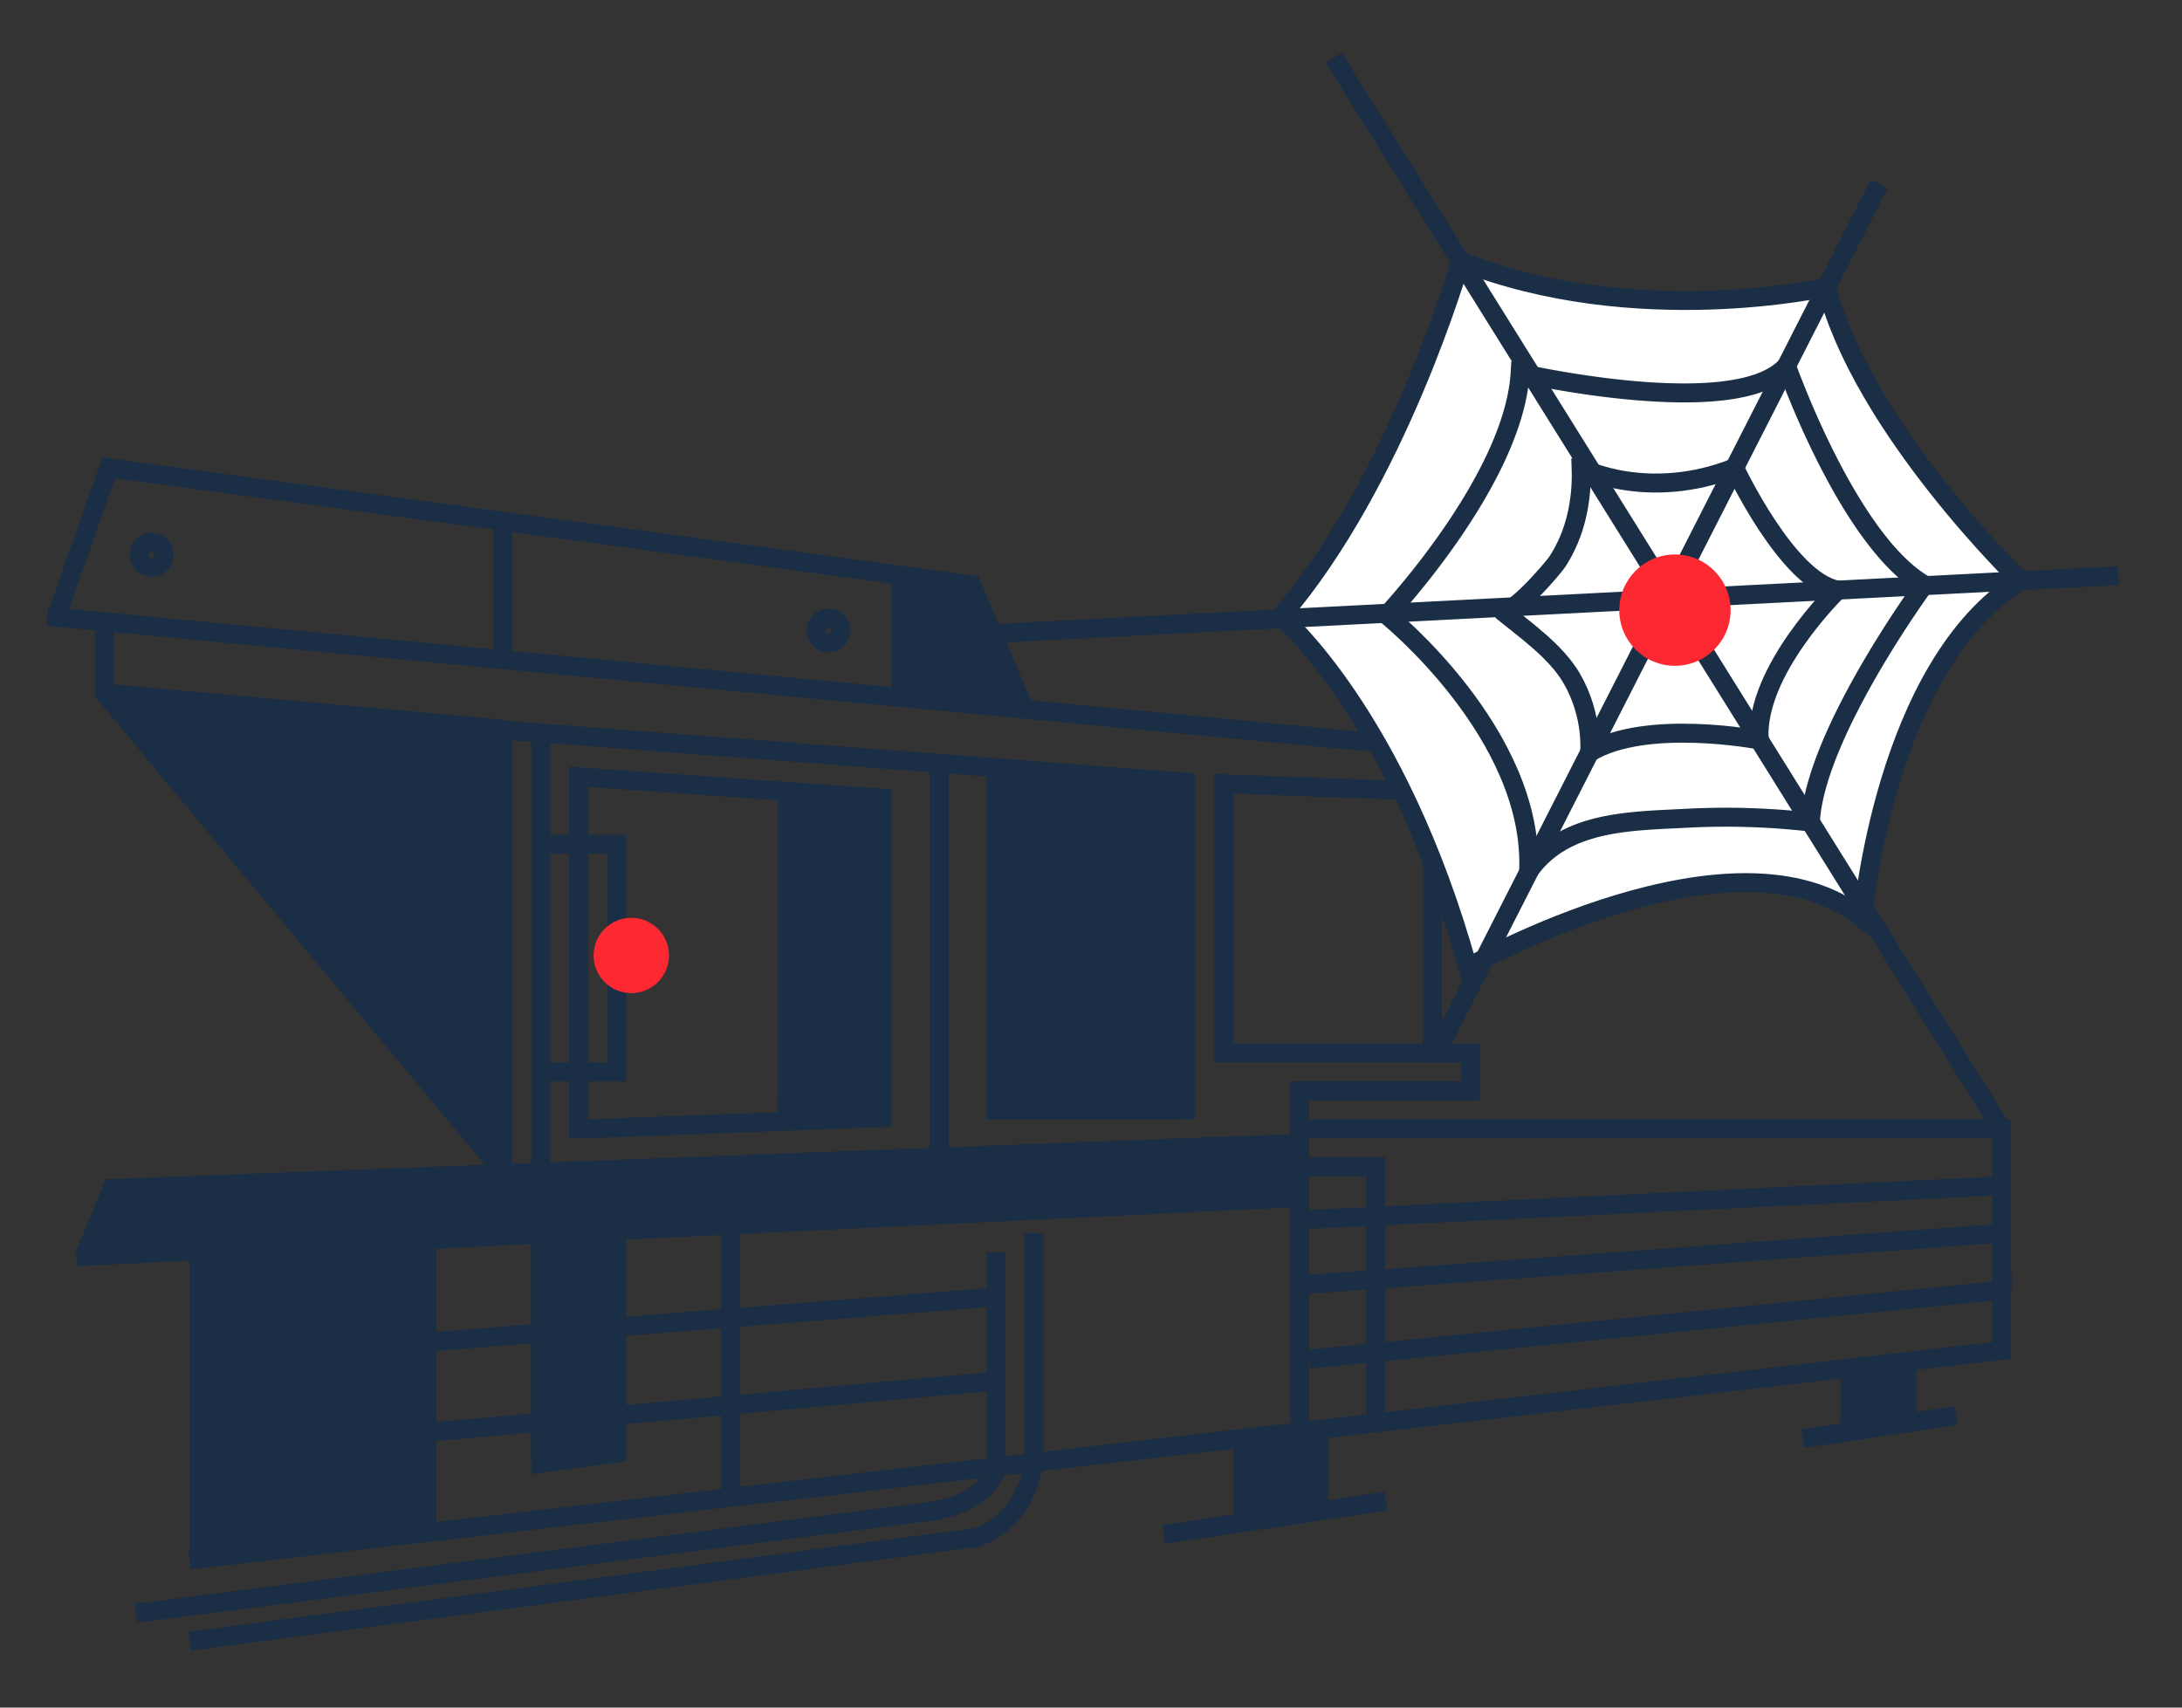 <svg id="Слой_1" xmlns="http://www.w3.org/2000/svg" width="115" height="90"><rect width="100%" height="100%" fill="#333333" stroke="none"/><style>.st0,.st2{fill:none;stroke:#1a2e45;stroke-miterlimit:10}.st2{fill:#fff}.st3{fill:#fc2932}.st4{fill:#1a2e45}</style><path class="st0" d="M53.96 37.322l-2.745-6.496-45.489-6.168-2.767 7.874"/><path class="st0" d="M2.501 32.488l71.497 6.794-.074 1.288m-9.424.743l11 .401V55.5h-11z"/><path fill="none" stroke="#1a2e45" stroke-linejoin="round" stroke-miterlimit="10" d="M5.396 36.396L26.5 61.753v-23.32l-21-1.904V33"/><path class="st0" d="M26.163 38.456l36.337 2.77V58.5H52M28.5 62V39"/><path class="st0" d="M30.532 59.51l15.968-.604V42.068l-16-1.123V60m11-18v17"/><path class="st0" d="M29 44.5h3.5v12H29m39.667 3.75L5.91 62.641l-1.472 3.572M72.5 75V61.5H69m0-2h36.5V68M69 64.268l36.429-1.768m-36.762 5.214L105.429 65m-36.425 6.63L105.5 68m-56-7V40m-23-13v8m21-5v7m-37 29v16m58.045-18.89L4.041 66.232M22.5 65v16m16-16v14"/><path class="st0" d="M9.992 82.222L105.5 71.177V67M49.52 79.595L7.174 85.024m55.049-35.922L56.5 50.178V55.5H62m6 2h9.5v-2H75m-1.954 23.618l-11.713 1.758m41.75-6.265l-8.079 1.213M22.713 70.72l29.419-2.334m-29.419 7.092l29.419-2.654M28.5 65v12.125l4-.542V65"/><circle class="st0" cx="50.895" cy="33.525" r=".503"/><path class="st2" d="M76.978 13.767S73.686 25.299 67.5 32.488c0 0 6.132 5.129 9.862 18.499 0 0 14.1-8.006 20.805-2.58 0 0 1.112-13.33 8.326-17.8 0 0-8.317-8.035-10.224-15.471 0 0-10.09 2.273-19.29-1.37"/><path class="st2" d="M73.09 32.421s6.688-7.105 7.027-12.761c0 0 11.377 2.594 14.038-.375 0 0 3.227 9.185 7.262 11.538 0 0-5.757 7.842-6.004 12.503a39.22 39.22 0 0 0-6.596-.195c-2.95.152-6.391.145-8.25 2.792"/><path class="st2" d="M83.333 24.658s3.488 1.803 8.086 0c0 0 2.79 5.958 5.434 6.444 0 0-4.378 4.249-4.138 7.898 0 0-5.932-1.142-8.936.658 0 0 .208-1.925-.946-3.908-.826-1.421-2.445-2.545-3.697-3.571.46.402 2.714-2.225 2.94-2.571.958-1.463 1.318-3.219 1.257-4.95z"/><path class="st0" d="M111.65 30.341l-59.351 3.051M99.044 9.688L75.668 55.581"/><path class="st2" d="M70.295 3.05L105.5 59.5"/><circle class="st3" cx="88.276" cy="32.158" r="2.934"/><path class="st0" d="M52.5 59V40m16 18v17m-16-9v11m.106.294s-.567 1.92-3.314 2.301M51.719 81L9.992 86.5"/><path class="st0" d="M54.5 65v12s-.304 3.112-3.048 4.035M65.5 76v4m4-5v5m31-8v3m-3-3v3"/><circle class="st3" cx="33.272" cy="50.359" r="1.986"/><path class="st2" d="M73.09 32.421s7.793 6.259 7.476 13.502"/><path class="st4" d="M5.5 36.53l20.663 1.926.337 23.297zm35.25 5.517l5.25.021V59h-5l.5-17.283M62 48.728l-6 1.45V56l6-.5.223-6M28 65v12l4-.417V65h-3m-19 1v16l12-1V65z"/><path class="st4" d="M5.91 62.641l-1.472 3.572 64.107-3.103.122-2.86zM65 76v4l4.5-.405L69 75.5zm32-4h3l.5 3-3 .449-.083-3.199M47 30v7l6.96.322-2.745-6.496z"/><circle class="st0" cx="7.992" cy="29.235" r=".66"/><circle class="st0" cx="43.671" cy="33.227" r=".66"/><path class="st4" d="M52 59V40.125l10 1.1V59H52"/></svg>